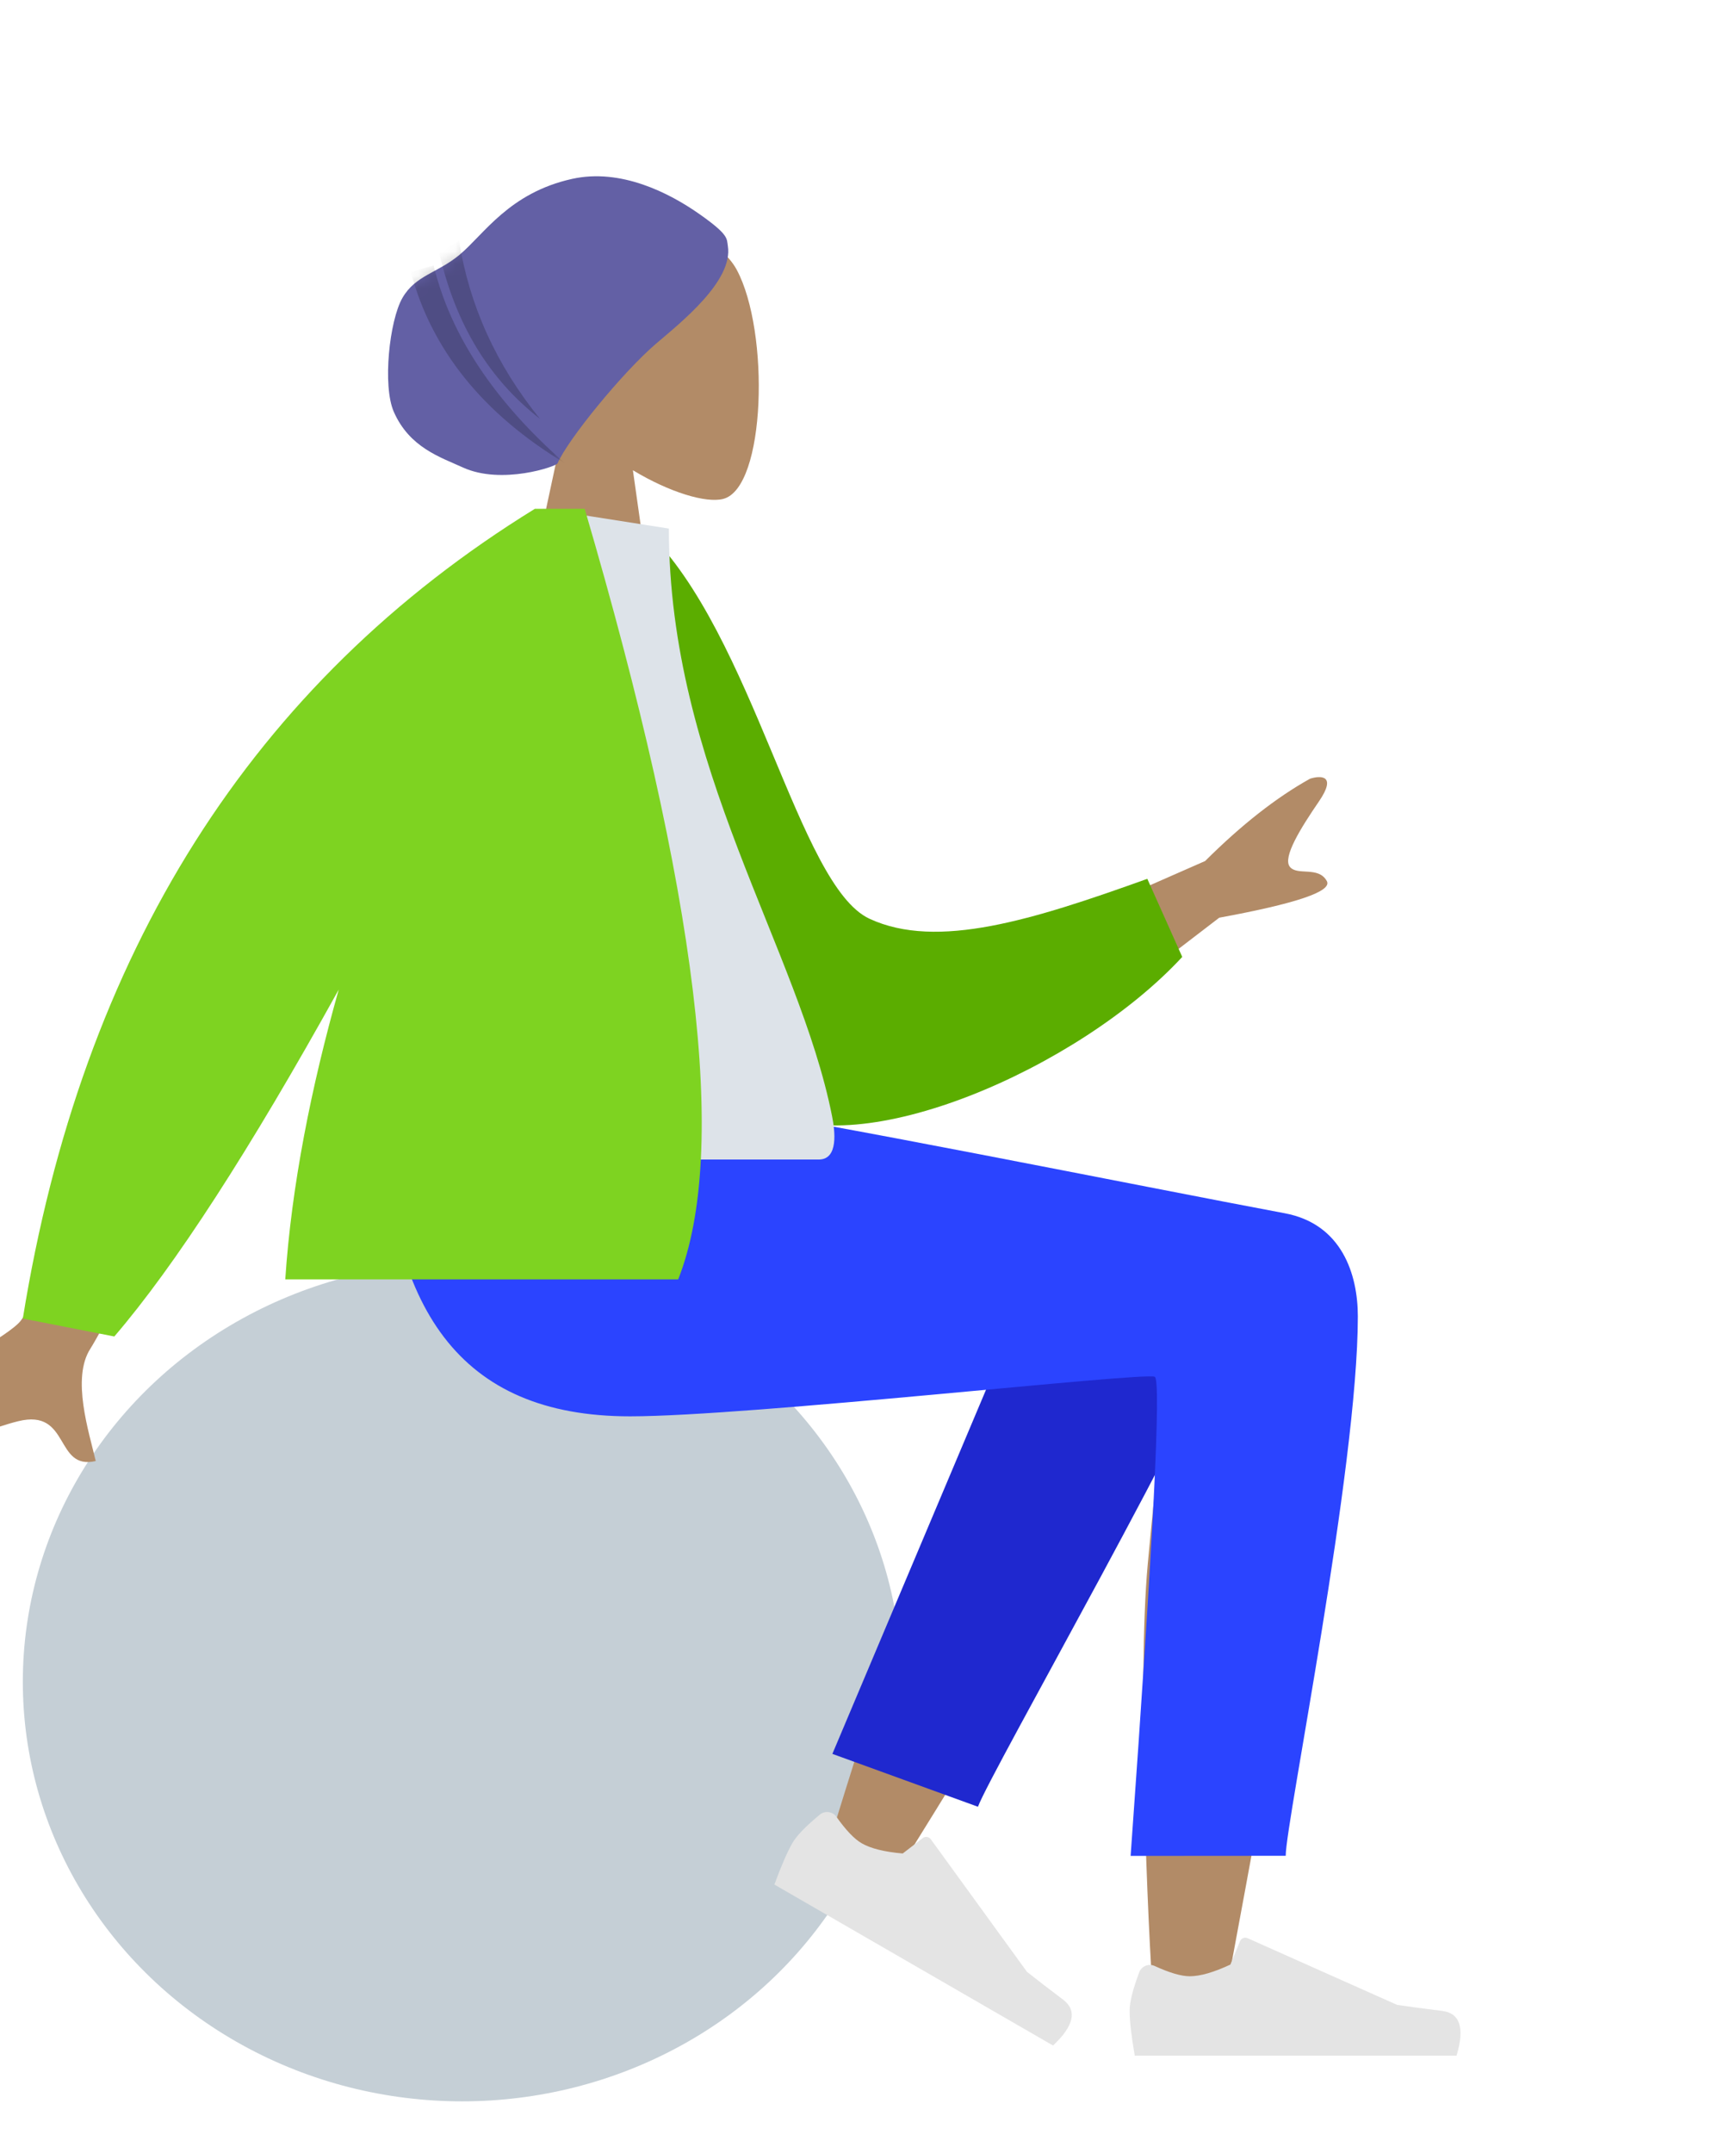 <?xml version="1.0" encoding="UTF-8"?>
<svg width="142px" height="176px" viewBox="0 0 142 176" version="1.1" xmlns="http://www.w3.org/2000/svg" xmlns:xlink="http://www.w3.org/1999/xlink">
    <!-- Generator: Sketch 53.2 (72643) - https://sketchapp.com -->
    <title>Sitting</title>
    <desc>Created with Sketch.</desc>
    <defs>
        <path d="M27.802,6.041 C27.704,5.432 27.898,5.133 25.45,3.418 C23.001,1.702 19.047,-0.322 15.065,0.559 C9.897,1.702 7.844,5.111 5.851,6.768 C4.055,8.262 2.252,8.436 1.184,10.29 C0.116,12.144 -0.453,17.477 0.476,19.598 C1.758,22.523 4.285,23.31 6.129,24.153 C9.293,25.598 13.764,24.072 13.872,23.819 C14.71,21.863 19.221,16.346 21.933,14.028 C23.928,12.323 28.263,8.9 27.802,6.041 Z" id="path-1"></path>
    </defs>
    <g id="Sitting" stroke="none" stroke-width="1" fill="none" fill-rule="evenodd">
        <g id="A-Human/Sitting" transform="translate(-21, 8)">
            <g id="Head/Front/Turban-1" transform="translate(38.267, -4.667)" stroke-width="1">
                <g id="Head" transform="translate(25.2, 14.467)" fill="#B28B67">
                    <path d="M3.856,16.095 C1.705,13.571 0.25,10.478 0.493,7.012 C1.194,-2.975 15.096,-0.778 17.8,4.263 C20.504,9.303 20.183,22.089 16.688,22.99 C15.294,23.349 12.325,22.469 9.303,20.647 L11.2,34.067 L0,34.067 L3.856,16.095 Z"></path>
                </g>
                <g id="Turban" transform="translate(14.467, 10.733)">
                    <mask id="mask-2" fill="white">
                        <use xlink:href="#path-1"></use>
                    </mask>
                    <use fill="#6360A5" xlink:href="#path-1"></use>
                    <path d="M5.813,5.6 C6.653,10.911 8.859,15.767 12.429,20.171 C8.266,16.94 5.523,12.424 4.2,6.62 L5.813,5.6 Z M3.733,7.626 C5.111,13.332 8.689,18.723 14.467,23.8 C7.781,19.764 3.581,14.557 1.867,8.176 L3.733,7.626 Z" id="SHade" fill-opacity="0.2" fill="#000000" mask="url(#mask-2)"></path>
                </g>
            </g>
            <g id="Bottom/Sitting/Skinny-Jeans-1" transform="translate(0, 82.6)">
                <g id="Objects/Seat/Ball" transform="translate(4.667, 19.6)" fill="#C5CFD6">
                    <ellipse id="Ballsy-Ball" cx="54.133" cy="27.3" rx="35.933" ry="34.3"></ellipse>
                </g>
                <path d="M120.369,9.722 C124.217,7.412 130.671,10.379 130.667,13.683 C130.653,23.566 121.632,70.145 121.161,73.09 C120.69,76.035 115.644,76.812 115.35,73.1 C114.883,67.192 114.014,46.742 114.883,37.276 C115.242,33.369 115.629,29.648 116.009,26.328 C111.275,34.875 103.954,47.112 94.046,63.039 L88.667,60.582 C92.891,46.668 96.354,36.846 99.057,31.114 C103.686,21.299 108.026,12.895 109.852,9.934 C112.726,5.278 117.727,6.902 120.369,9.722 Z" id="Skin" fill="#B28B67"></path>
                <path d="M97.449,57.559 L99.837,10.187 C101.559,1.996 116.127,5.798 116.121,10.187 C116.107,20.153 110.121,54.58 110.117,57.549 L97.449,57.559 Z" id="LegLower" fill="#1F28CF" transform="translate(106.785, 31.462) rotate(20) translate(-106.785, -31.462) "></path>
                <g id="Accessories/Shoe/Flat-Sneaker" transform="translate(100.567, 62.067) rotate(30) translate(-100.567, -62.067) translate(86.333, 52.733)" fill="#E4E4E4">
                    <path d="M1.25,11.854 C0.728,13.248 0.467,14.291 0.467,14.983 C0.467,15.824 0.607,17.052 0.887,18.667 C1.863,18.667 10.637,18.667 27.208,18.667 C27.892,16.405 27.497,15.185 26.024,15.004 C24.55,14.824 23.326,14.661 22.351,14.516 L10.117,9.062 C9.882,8.957 9.606,9.063 9.501,9.298 C9.499,9.302 9.498,9.306 9.496,9.311 L8.709,11.218 C7.345,11.855 6.237,12.173 5.384,12.173 C4.691,12.173 3.734,11.893 2.513,11.333 L2.513,11.333 C2.044,11.118 1.49,11.324 1.275,11.793 C1.266,11.813 1.258,11.833 1.25,11.854 Z" id="shoe"></path>
                </g>
                <g id="Accessories/Shoe/Flat-Sneaker" transform="translate(112.933, 58.8)" fill="#E4E4E4">
                    <path d="M1.25,11.854 C0.728,13.248 0.467,14.291 0.467,14.983 C0.467,15.824 0.607,17.052 0.887,18.667 C1.863,18.667 10.637,18.667 27.208,18.667 C27.892,16.405 27.497,15.185 26.024,15.004 C24.55,14.824 23.326,14.661 22.351,14.516 L10.117,9.062 C9.882,8.957 9.606,9.063 9.501,9.298 C9.499,9.302 9.498,9.306 9.496,9.311 L8.709,11.218 C7.345,11.855 6.237,12.173 5.384,12.173 C4.691,12.173 3.734,11.893 2.513,11.333 L2.513,11.333 C2.044,11.118 1.49,11.324 1.275,11.793 C1.266,11.813 1.258,11.833 1.25,11.854 Z" id="shoe"></path>
                </g>
                <path d="M132.067,17.023 C132.067,29.436 126.171,58.39 126.167,61.124 L113.482,61.133 C115.339,35.297 115.997,22.24 115.457,21.962 C114.647,21.544 82.256,25.196 72.541,25.196 C58.532,25.196 52.737,16.363 52.267,0 L80.018,0 C85.668,0.605 115.141,6.548 126.086,8.592 C130.772,9.466 132.067,13.603 132.067,17.023 Z" id="Leg-and-Butt" fill="#2B44FF"></path>
            </g>
            <g id="Body/Jacket-2" transform="translate(10.267, 33.6)">
                <path d="M92.4,36.221 L109.309,28.795 C112.272,25.844 115.132,23.6 117.891,22.065 C118.715,21.802 120.125,21.723 118.621,23.919 C117.118,26.115 115.635,28.493 116.236,29.262 C116.836,30.032 118.577,29.183 119.264,30.434 C119.723,31.269 116.789,32.267 110.463,33.429 L97.799,43.138 L92.4,36.221 Z M24.037,38.267 L33.6,40.164 C23.983,58.086 18.826,67.585 18.128,68.661 C16.558,71.08 18.023,75.515 18.564,77.85 C15.169,78.64 16.508,73.53 12.211,74.597 C8.29,75.571 4.965,78.07 1.308,74.7 C0.859,74.285 0.53,72.99 2.063,72.326 C5.881,70.671 11.523,67.572 12.438,66.368 C13.685,64.728 17.552,55.36 24.037,38.267 Z" id="Skin" fill="#B28B67"></path>
                <path d="M57.531,4.609 L61.49,3.568 C70.989,11.296 76.348,31.389 82.419,33.579 C88.16,35.65 95.764,32.495 104.768,28.345 L108.171,34.456 C100.525,44.333 83.206,53.628 75.527,49.859 C63.249,43.833 58.355,18.901 57.531,4.609 Z" id="Coat-Back" fill="#5BAD00" transform="translate(82.851, 27.142) rotate(5) translate(-82.851, -27.142) "></path>
                <path d="M42,53.2 C58.18,53.2 70.082,53.2 77.705,53.2 C79.337,53.2 79.029,50.844 78.794,49.655 C76.072,35.935 65.446,21.145 65.446,1.615 L55.147,0 C46.628,13.701 43.682,30.569 42,53.2 Z" id="Shirt" fill="#DDE3E9"></path>
                <path d="M38.439,39.309 C31.16,52.438 25.042,61.891 20.084,67.667 L12.6,66.201 C17.421,36.302 31.382,14.235 54.482,-3.52381608e-14 L54.6,-3.93011368e-14 L58.56,0 C67.806,31.517 70.355,52.517 66.207,63 L34.067,63 C34.575,55.33 36.206,47.218 38.439,39.309 Z" id="Coat-Front" fill="#7ED321"></path>
            </g>
        </g>
    </g>
</svg>
